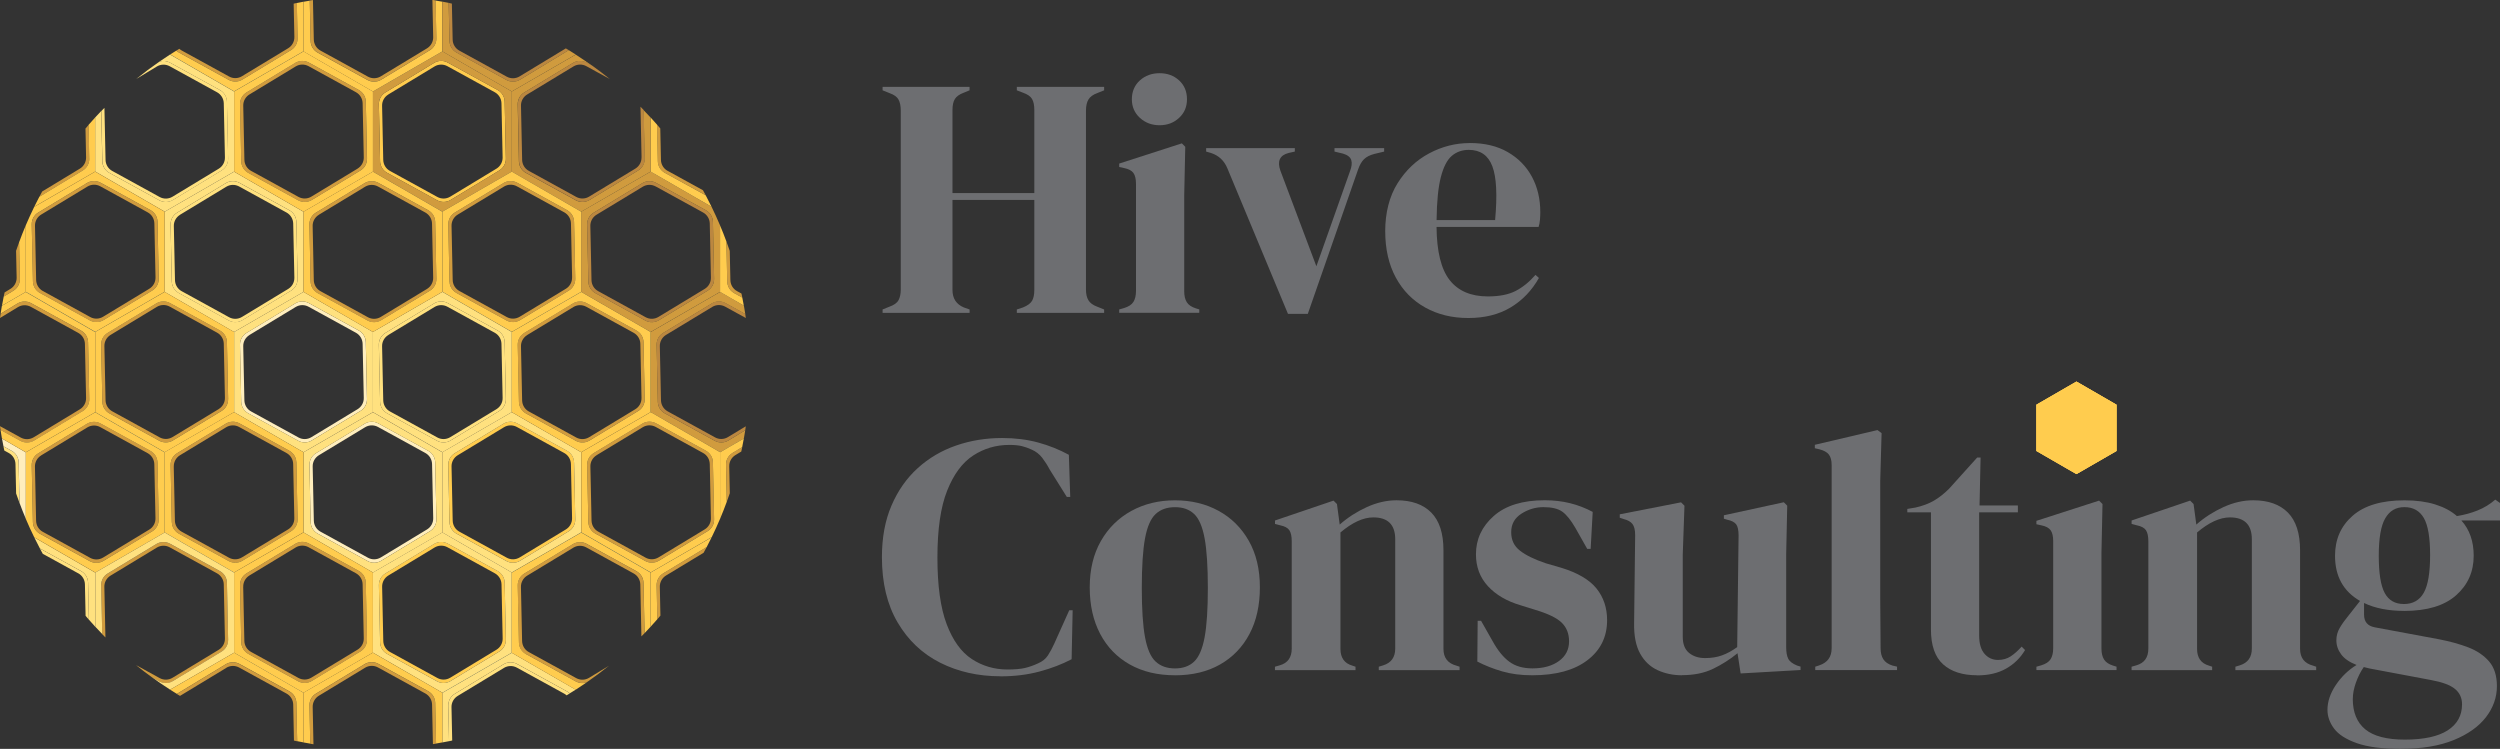 <?xml version="1.0" encoding="UTF-8"?><svg id="Layer_1" xmlns="http://www.w3.org/2000/svg" width="671.77" height="201.23" viewBox="0 0 671.77 201.23"><rect x="0" y="0" width="671.77" height="201.23" fill="#333333" stroke="none"/><defs><style>.cls-1{fill:#d09b3e;}.cls-1,.cls-2,.cls-3,.cls-4,.cls-5,.cls-6,.cls-7{stroke-width:0px;}.cls-2{fill:#6d6e71;}.cls-3{fill:#00aeef;}.cls-4{fill:#ffeebd;}.cls-5{fill:#bb8740;}.cls-6{fill:#ffcc4e;}.cls-7{fill:#ffe17f;}</style></defs><polygon class="cls-3" points="100.21 24.58 100.21 24.58 118.87 13.81 118.87 13.81 118.87 .46 118.86 .46 118.86 13.81 100.21 24.58"/><polygon class="cls-3" points="174.84 89.21 156.18 78.44 156.18 78.4 137.53 89.18 118.87 78.4 118.87 56.89 100.21 46.12 100.21 46.12 100.2 46.12 118.86 56.9 118.86 78.44 100.21 89.21 100.21 89.21 118.87 78.44 137.52 89.21 137.52 89.21 156.18 78.44 174.83 89.21 174.83 110.73 174.83 110.73 174.83 89.21 174.84 89.21"/><polygon class="cls-3" points="117.26 10.3 117.26 10.3 117.05 .14 117.26 10.3"/><path class="cls-3" d="M135.31,49.17l-13.1,7.94c-1.11.67-1.78,1.89-1.75,3.19l.32,15.31c0,.49.12.96.31,1.39-.19-.43-.3-.9-.31-1.39l-.32-15.31c-.03-1.3.64-2.52,1.75-3.19l13.1-7.94c1.11-.67,2.5-.7,3.64-.08l13.42,7.37c.71.39,1.26,1,1.58,1.72-.32-.72-.87-1.33-1.58-1.72l-13.42-7.37c-1.14-.63-2.53-.6-3.64.08"/><polygon class="cls-3" points="118.87 186.15 118.87 186.18 137.52 175.41 137.52 175.38 118.87 186.15 118.87 186.15"/><path class="cls-3" d="M140.87,89.46l13.1-7.94c1.11-.67,2.5-.7,3.64-.08l13.42,7.37c1.14.63,1.86,1.81,1.89,3.11l.33,15.31-.33-15.31c-.03-1.3-.75-2.49-1.89-3.11l-13.42-7.37c-1.14-.63-2.53-.6-3.64.08l-13.1,7.94c-1.11.67-1.78,1.89-1.75,3.19-.03-1.3.64-2.52,1.75-3.19"/><polygon class="cls-3" points="100.21 110.75 81.56 121.52 81.56 121.52 81.56 121.53 100.21 110.75 118.87 121.53 137.52 110.75 137.52 110.75 137.52 110.75 118.87 121.52 100.21 110.75"/><path class="cls-3" d="M62.9,46.12l-18.65,10.77h0s0,0,0,0l18.66-10.77,18.65,10.77h0s-18.65-10.77-18.65-10.77v-21.54l18.65-10.77h0v-.03l-18.65,10.77-17.17-9.92s-.02.01-.03.02l17.2,9.93v21.54Z"/><polygon class="cls-3" points="25.59 46.09 25.59 31.56 25.59 31.56 25.59 46.09 25.59 46.09"/><polygon class="cls-3" points="156.18 121.53 156.18 121.53 151.67 118.92 156.18 121.53"/><path class="cls-3" d="M115.06,185.74l-13.42-7.37c-1.14-.63-2.53-.6-3.64.08l-13.1,7.94c-1.11.67-1.78,1.89-1.75,3.19-.03-1.3.64-2.52,1.75-3.19l13.1-7.94c1.11-.67,2.5-.7,3.64-.08l13.42,7.37c1.14.63,1.86,1.81,1.89,3.12l.23,10.95-.23-10.95c-.03-1.3-.75-2.49-1.89-3.11"/><path class="cls-3" d="M25.59,89.23v21.54l-18.65,10.77h0s0,.01,0,.01l18.66-10.77,18.65,10.77v21.53h0s18.65,10.77,18.65,10.77v21.53l18.65,10.77v13.34h0v-13.37l-18.65-10.77v-21.53l-18.66-10.77v-21.54l18.66-10.77h0s-18.65,10.76-18.65,10.76l-18.66-10.77v-21.54l18.65-10.77v-.02l-18.65,10.77-18.66-10.77v-17.86s0,0,0,0v17.89l-6.4,3.7s0,.02,0,.02l6.41-3.7,18.65,10.77Z"/><polygon class="cls-3" points="68.56 85.94 62.9 89.21 68.56 85.94 81.55 78.44 81.55 78.44 68.56 85.94"/><path class="cls-3" d="M45.84,124.96c-.03-1.3.64-2.52,1.75-3.19l13.1-7.94c1.11-.67,2.5-.7,3.64-.08l13.42,7.37c.71.39,1.26,1,1.58,1.72-.32-.72-.87-1.33-1.58-1.72l-13.42-7.37c-1.14-.63-2.53-.6-3.64.08l-13.1,7.94c-1.11.67-1.78,1.89-1.75,3.19l.32,15.31c.01.49.12.96.31,1.39-.19-.43-.3-.9-.31-1.39l-.32-15.31Z"/><path class="cls-3" d="M64.49,157.26c-.03-1.3.64-2.52,1.75-3.19l13.1-7.94c1.11-.67,2.5-.7,3.64-.08l13.42,7.37c.29.16.54.35.77.57-.23-.22-.49-.41-.77-.57l-13.42-7.37c-1.14-.63-2.53-.6-3.64.08l-13.1,7.94c-1.11.67-1.78,1.89-1.75,3.19l.32,15.31c.02.97.43,1.89,1.12,2.55-.68-.66-1.1-1.57-1.12-2.55l-.32-15.31Z"/><path class="cls-3" d="M159.53,121.75l13.1-7.94c1.11-.67,2.5-.7,3.64-.08l13.42,7.37c1.14.63,1.86,1.81,1.89,3.11l.33,15.31-.33-15.31c-.03-1.3-.75-2.49-1.89-3.11l-13.42-7.37c-1.14-.63-2.53-.6-3.64.08l-13.1,7.94c-1.11.67-1.78,1.89-1.75,3.19-.03-1.3.64-2.52,1.75-3.19"/><path class="cls-3" d="M156.18,143.05v.02l-18.65,10.77-5.66-3.27,5.66,3.27v.03l18.66-10.77,18.65,10.77v14.52h0v-14.55l16.37-9.45s.01-.02.02-.03l-16.39,9.46-18.66-10.77Z"/><path class="cls-3" d="M4.72,81.54c1.11-.67,2.5-.7,3.64-.08l13.42,7.37c.71.39,1.26,1,1.58,1.72-.32-.72-.87-1.33-1.58-1.72l-13.42-7.37c-1.14-.63-2.53-.6-3.64.08l-4.55,2.76,4.55-2.76Z"/><path class="cls-3" d="M178.18,154.09l11.7-7.09-11.7,7.09c-1.11.67-1.78,1.89-1.75,3.19-.03-1.3.64-2.52,1.75-3.19"/><polygon class="cls-3" points="180.5 85.94 193.49 78.44 193.49 60.58 193.49 60.58 193.49 78.43 180.5 85.94"/><path class="cls-3" d="M60.98,91.92c-.03-1.3-.75-2.49-1.89-3.11l-13.42-7.37c-1.14-.63-2.53-.6-3.64.08l-13.1,7.94c-1.11.67-1.78,1.89-1.75,3.19-.03-1.3.64-2.52,1.75-3.19l13.1-7.94c1.11-.67,2.5-.7,3.64-.08l13.42,7.37c1.14.63,1.86,1.81,1.89,3.11l.32,15.31-.32-15.31Z"/><path class="cls-3" d="M195.08,124.91h0c-.03-1.3.64-2.52,1.75-3.19l2.6-1.57-2.6,1.57c-1.11.67-1.78,1.89-1.75,3.19"/><polygon class="cls-3" points="193.49 121.52 193.49 139.39 193.49 139.39 193.49 121.52 193.49 121.52"/><path class="cls-3" d="M28.93,154.11l13.1-7.94c1.11-.67,2.5-.7,3.64-.08l13.42,7.37c1.14.63,1.86,1.81,1.89,3.11l.32,15.31-.32-15.31c-.03-1.3-.75-2.49-1.89-3.11l-13.42-7.37c-1.14-.63-2.53-.6-3.64.08l-13.1,7.94c-1.11.67-1.78,1.89-1.75,3.19-.03-1.3.64-2.52,1.75-3.19"/><path class="cls-3" d="M140.87,154.12l13.1-7.94c1.11-.67,2.5-.7,3.64-.08l13.42,7.37c1.14.63,1.86,1.81,1.89,3.11l.29,13.53-.29-13.53c-.03-1.3-.75-2.49-1.89-3.11l-13.42-7.37c-1.14-.63-2.53-.6-3.64.08l-13.1,7.94c-1.11.67-1.78,1.89-1.75,3.19-.03-1.3.64-2.52,1.75-3.19"/><path class="cls-3" d="M77.75,185.77l-13.42-7.37c-1.14-.63-2.53-.6-3.64.08l-13.1,7.94s-.04.03-.06.04c.02-.01.04-.03.06-.04l13.1-7.94c1.11-.67,2.5-.7,3.64-.08l13.42,7.37c1.14.63,1.86,1.81,1.89,3.12l.22,10.29-.22-10.29c-.03-1.3-.75-2.49-1.89-3.11"/><polygon class="cls-3" points="79.96 10.27 79.96 10.27 79.76 .81 79.96 10.27"/><path class="cls-3" d="M10.28,121.8l13.1-7.94c1.11-.67,2.5-.7,3.64-.08l13.42,7.37c1.14.63,1.86,1.81,1.89,3.11l.32,15.31-.32-15.31c-.03-1.3-.75-2.49-1.89-3.11l-13.42-7.37c-1.14-.63-2.53-.6-3.64.08l-13.1,7.94c-1.11.67-1.78,1.89-1.75,3.19-.03-1.3.64-2.52,1.75-3.19"/><path class="cls-3" d="M98.29,27.3c-.03-1.3-.75-2.49-1.89-3.11l-13.42-7.37c-1.14-.63-2.53-.6-3.64.08l-13.1,7.94c-1.11.67-1.78,1.89-1.75,3.19-.03-1.3.64-2.52,1.75-3.19l13.1-7.94c1.11-.67,2.5-.7,3.64-.08l13.42,7.37c1.14.63,1.86,1.81,1.89,3.11l.32,15.31-.32-15.31Z"/><polygon class="cls-3" points="154.71 14.65 154.71 14.65 143.19 21.31 154.71 14.65"/><path class="cls-3" d="M45.67,16.81l13.42,7.37c1.14.63,1.86,1.81,1.89,3.11l.32,15.31-.32-15.31c-.03-1.3-.75-2.49-1.89-3.11l-13.42-7.37c-.86-.47-1.85-.57-2.76-.31.91-.26,1.91-.16,2.76.31"/><polygon class="cls-3" points="156.18 56.89 156.18 56.89 156.18 56.89 174.84 46.12 191.21 55.58 191.2 55.57 174.83 46.12 174.83 31.58 174.83 46.12 156.18 56.89"/><path class="cls-3" d="M47.59,57.14l13.1-7.94c1.11-.67,2.5-.7,3.64-.08l13.42,7.37c1.14.63,1.86,1.81,1.89,3.11l.32,15.31-.32-15.31c-.03-1.3-.75-2.49-1.89-3.11l-13.42-7.37c-1.14-.63-2.53-.6-3.64.08l-13.1,7.94c-1.11.67-1.78,1.89-1.75,3.19-.03-1.3.64-2.52,1.75-3.19"/><path class="cls-3" d="M195.18,64.85h0l.23,10.8c.01.49.12.96.31,1.39-.19-.43-.3-.9-.31-1.39l-.23-10.8Z"/><path class="cls-3" d="M10.28,57.11l13.1-7.94c1.11-.67,2.5-.7,3.64-.08l13.42,7.37c1.14.63,1.86,1.81,1.89,3.11l.32,15.31-.32-15.31c-.03-1.3-.75-2.49-1.89-3.11l-13.42-7.37c-1.14-.63-2.53-.6-3.64.08l-13.1,7.94c-1.11.67-1.78,1.89-1.75,3.19-.03-1.3.64-2.52,1.75-3.19"/><path class="cls-3" d="M84.89,57.14l13.1-7.94c1.11-.67,2.5-.7,3.64-.08l13.42,7.37c1.14.63,1.86,1.81,1.89,3.11l.32,15.31-.32-15.31c-.03-1.3-.75-2.49-1.89-3.11l-13.42-7.37c-1.14-.63-2.53-.6-3.64.08l-13.1,7.94c-1.11.67-1.78,1.89-1.75,3.19-.03-1.3.64-2.52,1.75-3.19"/><polygon class="cls-3" points="118.87 143.07 118.87 143.07 105.87 150.57 118.87 143.07"/><polygon class="cls-3" points="137.52 24.58 131.86 21.31 137.52 24.58 137.52 24.58"/><path class="cls-4" d="M66.7,111.07l13.42,7.37c1.14.63,2.53.6,3.64-.08l13.1-7.94c1.11-.67,1.78-1.89,1.75-3.19l-.32-15.31c-.03-1.3-.75-2.49-1.89-3.11l-13.42-7.37c-1.14-.63-2.53-.6-3.64.08l-13.1,7.94c-1.11.67-1.78,1.89-1.75,3.19l.32,15.31c.03,1.3.75,2.49,1.89,3.11M67.02,90.02l12.43-7.53c1.06-.64,2.37-.67,3.46-.07l12.74,7c1.08.6,1.76,1.72,1.79,2.96l.31,14.54c.03,1.24-.61,2.39-1.66,3.03l-12.43,7.53c-1.06.64-2.37.67-3.46.07l-12.74-7c-1.08-.59-1.76-1.72-1.79-2.96l-.31-14.53c-.03-1.24.61-2.39,1.67-3.03"/><path class="cls-7" d="M104.02,111.07l13.42,7.37c1.14.63,2.53.6,3.64-.08l13.1-7.94c1.11-.67,1.78-1.89,1.75-3.19l-.32-15.31c-.03-1.3-.75-2.49-1.89-3.11l-13.42-7.37c-1.14-.63-2.53-.6-3.64.08l-13.1,7.94c-1.11.67-1.78,1.89-1.75,3.19l.32,15.31c.03,1.3.75,2.49,1.89,3.11M104.33,90.02l12.43-7.53c1.06-.64,2.37-.67,3.46-.07l12.74,7c1.08.6,1.76,1.72,1.79,2.96l.31,14.54c.03,1.24-.61,2.39-1.66,3.03l-12.43,7.53c-1.06.64-2.37.67-3.46.07l-12.74-7c-1.08-.59-1.76-1.72-1.79-2.96l-.31-14.53c-.03-1.24.61-2.39,1.67-3.03"/><path class="cls-5" d="M191.28,81.52l-13.1,7.94c-1.11.67-1.78,1.89-1.75,3.19l.33,15.31c.03,1.3.75,2.49,1.89,3.11l13.42,7.37c1.14.63,2.53.6,3.64-.08l4.54-2.75c.05-.35.1-.71.15-1.06l-4.81,2.91c-1.06.64-2.37.67-3.45.07l-12.74-7c-1.08-.6-1.76-1.72-1.79-2.96l-.31-14.54c-.03-1.23.61-2.39,1.66-3.03l12.43-7.53c1.06-.64,2.37-.67,3.46-.07l5.56,3.05c-.05-.37-.1-.73-.16-1.1l-5.33-2.93c-1.14-.63-2.53-.6-3.64.08"/><path class="cls-5" d="M172.62,49.21l-13.1,7.94c-1.11.67-1.78,1.89-1.75,3.19l.32,15.31c.03,1.3.75,2.49,1.89,3.11l13.42,7.37c1.14.63,2.53.6,3.64-.08l13.1-7.94c1.11-.67,1.78-1.89,1.75-3.19l-.32-15.31c-.03-1.3-.75-2.49-1.89-3.11l-13.42-7.37c-1.14-.63-2.53-.6-3.64.08M176.19,50.1l12.74,7c1.08.6,1.76,1.72,1.79,2.96l.31,14.54c.03,1.24-.61,2.39-1.67,3.03l-12.43,7.53c-1.06.64-2.37.67-3.46.07l-12.74-7c-1.08-.59-1.77-1.72-1.79-2.96l-.31-14.54c-.03-1.23.61-2.39,1.66-3.03l12.43-7.53c1.06-.64,2.37-.67,3.46-.07"/><path class="cls-7" d="M48.05,78.76l13.42,7.37c1.14.63,2.53.6,3.64-.08l13.1-7.94c1.11-.67,1.78-1.89,1.75-3.19l-.32-15.31c-.03-1.3-.75-2.49-1.89-3.11l-13.42-7.37c-1.14-.63-2.53-.6-3.64.08l-13.1,7.94c-1.11.67-1.78,1.89-1.75,3.19l.32,15.31c.03,1.3.75,2.49,1.89,3.11M48.37,57.71l12.43-7.53c1.06-.64,2.37-.67,3.46-.07l12.74,7c1.08.6,1.76,1.72,1.79,2.96l.31,14.54c.03,1.24-.61,2.39-1.66,3.03l-12.43,7.53c-1.06.64-2.37.67-3.46.07l-12.74-7c-1.08-.59-1.76-1.72-1.79-2.96l-.31-14.53c-.03-1.24.61-2.39,1.67-3.03"/><path class="cls-6" d="M116.66,146.15l-13.1,7.94c-1.11.67-1.78,1.89-1.75,3.19l.32,15.31c.03,1.3.75,2.49,1.89,3.11l13.42,7.37c1.14.63,2.53.6,3.64-.08l13.1-7.94c1.11-.67,1.78-1.89,1.75-3.19l-.32-15.31c-.03-1.3-.75-2.49-1.89-3.11l-13.42-7.37c-1.14-.63-2.53-.6-3.64.08M120.23,147.05l12.74,7c1.08.6,1.76,1.72,1.79,2.96l.31,14.54c.03,1.24-.61,2.39-1.66,3.03l-12.43,7.53c-1.06.64-2.37.67-3.46.07l-12.74-7c-1.08-.59-1.77-1.72-1.79-2.96l-.31-14.54c-.03-1.23.61-2.39,1.66-3.03l12.43-7.53c1.06-.64,2.37-.67,3.46-.07"/><path class="cls-7" d="M21.03,154.05c1.08.6,1.76,1.72,1.79,2.96l.18,8.47c.29.34.58.69.88,1.03l-.21-9.94c-.03-1.3-.75-2.49-1.89-3.11l-11.06-6.08c.26.48.51.96.78,1.44l9.53,5.24Z"/><path class="cls-4" d="M98,113.84l-13.1,7.94c-1.11.67-1.78,1.89-1.75,3.19l.32,15.31c.03,1.3.75,2.49,1.89,3.11l13.42,7.37c1.14.63,2.53.6,3.64-.08l13.1-7.94c1.11-.67,1.78-1.89,1.75-3.19l-.32-15.31c-.03-1.3-.75-2.49-1.89-3.11l-13.42-7.37c-1.14-.63-2.53-.6-3.64.08M101.57,114.73l12.74,7c1.08.6,1.76,1.72,1.79,2.96l.31,14.54c.03,1.24-.61,2.39-1.66,3.03l-12.43,7.53c-1.06.64-2.37.67-3.46.07l-12.74-7c-1.08-.59-1.77-1.72-1.79-2.96l-.31-14.54c-.03-1.24.61-2.39,1.66-3.03l12.43-7.53c1.06-.64,2.37-.67,3.46-.07"/><path class="cls-6" d="M138.95,113.76c-1.14-.63-2.53-.6-3.64.08l-13.1,7.94c-1.11.67-1.78,1.89-1.75,3.19l.32,15.31c.03,1.3.75,2.49,1.89,3.11l13.42,7.37c1.14.63,2.53.6,3.64-.08l13.1-7.94c1.11-.67,1.78-1.89,1.75-3.19l-.32-15.31c-.03-1.3-.75-2.49-1.89-3.11l-13.42-7.37ZM153.41,124.69l.31,14.54c.03,1.24-.61,2.39-1.66,3.03l-12.43,7.53c-1.06.64-2.37.67-3.46.07l-12.74-7c-1.08-.6-1.76-1.72-1.79-2.96l-.31-14.54c-.03-1.24.61-2.39,1.66-3.03l12.43-7.53c1.06-.64,2.37-.67,3.46-.07l12.74,7c1.08.59,1.76,1.72,1.79,2.96"/><path class="cls-7" d="M3.12,121.14l-2.2-1.21c.08.38.16.76.24,1.14l1.21.66c1.08.6,1.76,1.72,1.79,2.96l.17,7.91c.29.86.6,1.71.91,2.56l-.23-10.91c-.03-1.3-.75-2.49-1.89-3.11"/><path class="cls-7" d="M138.95,178.42c-1.14-.63-2.53-.6-3.64.08l-13.1,7.94c-1.11.67-1.78,1.89-1.75,3.19l.2,9.54c.29-.06.57-.12.85-.19l-.19-8.95c-.03-1.24.61-2.39,1.67-3.03l12.43-7.53c1.06-.64,2.37-.67,3.46-.07l12.74,7c.23.13.44.28.63.45.28-.17.57-.34.85-.52-.22-.2-.46-.38-.73-.53l-13.42-7.37Z"/><path class="cls-6" d="M104.02,46.44l13.42,7.37c1.14.63,2.53.6,3.64-.08l13.1-7.94c1.11-.67,1.78-1.89,1.75-3.19l-.32-15.31c-.03-1.3-.75-2.49-1.89-3.11l-13.42-7.37c-1.14-.63-2.53-.6-3.64.08l-13.1,7.94c-1.11.67-1.78,1.89-1.75,3.19l.32,15.31c.03,1.3.75,2.49,1.89,3.11M104.33,25.39l12.43-7.53c1.06-.64,2.37-.67,3.46-.07l12.74,7c1.08.6,1.76,1.72,1.79,2.96l.31,14.54c.03,1.24-.61,2.39-1.66,3.03l-12.43,7.53c-1.06.64-2.37.67-3.46.07l-12.74-7c-1.08-.59-1.76-1.72-1.79-2.96l-.31-14.53c-.03-1.24.61-2.39,1.67-3.03"/><path class="cls-5" d="M172.38,42.28c.03,1.24-.61,2.39-1.66,3.03l-12.43,7.53c-1.06.64-2.37.67-3.46.07l-12.74-7c-1.08-.59-1.77-1.72-1.79-2.96l-.31-14.54c-.03-1.24.61-2.39,1.67-3.03l12.43-7.53c1.06-.64,2.37-.67,3.46-.07l6.32,3.47c-1.54-1.25-3.12-2.45-4.73-3.61l-1.51-.83c-1.14-.63-2.53-.6-3.64.08l-13.1,7.94c-1.11.67-1.78,1.89-1.75,3.19l.32,15.31c.03,1.3.75,2.49,1.89,3.11l13.42,7.37c1.14.63,2.53.6,3.64-.08l13.1-7.94c1.11-.67,1.78-1.89,1.75-3.19l-.28-13.02c-.29-.3-.58-.6-.88-.9l.29,13.58Z"/><path class="cls-7" d="M59.09,24.19l-13.42-7.37c-.85-.47-1.85-.57-2.76-.31-2.17,1.49-4.27,3.06-6.32,4.72l5.55-3.36c1.06-.64,2.37-.67,3.46-.07l12.74,7c1.08.6,1.76,1.72,1.79,2.96l.31,14.54c.03,1.23-.61,2.39-1.66,3.03l-12.43,7.53c-1.06.64-2.37.67-3.46.07l-12.74-7c-1.08-.6-1.76-1.72-1.79-2.96l-.3-13.99c-.28.29-.56.57-.84.86l.29,13.51c.03,1.3.75,2.49,1.89,3.11l13.42,7.37c1.14.63,2.53.6,3.64-.08l13.1-7.94c1.11-.67,1.78-1.89,1.75-3.19l-.32-15.31c-.03-1.3-.75-2.49-1.89-3.11"/><path class="cls-5" d="M139.62,20.53c-1.06.64-2.37.67-3.46.07l-12.74-7c-1.08-.6-1.77-1.72-1.79-2.96l-.21-9.67c-.29-.06-.57-.13-.86-.19l.22,10.23c.03,1.3.75,2.49,1.89,3.11l13.42,7.37c1.14.63,2.53.6,3.64-.08l13.1-7.93s0,0,.01,0c-.27-.16-.54-.32-.8-.48l-12.41,7.52Z"/><path class="cls-7" d="M81.56,121.52h0s0,0,0,0l18.65-10.77v-21.54h0s0,0,0,0l-18.65-10.77-12.99,7.5-5.66,3.27h0s0,21.53,0,21.53h0s0,.01,0,.01l18.65,10.77ZM66.25,89.46l13.1-7.94c1.11-.67,2.5-.7,3.64-.08l13.42,7.37c1.14.63,1.86,1.81,1.89,3.11l.32,15.31c.03,1.3-.64,2.52-1.75,3.19l-13.1,7.94c-1.11.67-2.5.7-3.64.08l-13.42-7.37c-1.14-.63-1.86-1.81-1.89-3.11l-.33-15.31c-.03-1.3.64-2.52,1.75-3.19"/><path class="cls-7" d="M118.87,121.52l18.65-10.77v-21.54h0s-18.65-10.78-18.65-10.78l-18.66,10.77v21.54l18.66,10.77ZM103.56,89.46l13.1-7.94c1.11-.67,2.5-.7,3.64-.08l13.42,7.37c1.14.63,1.86,1.81,1.89,3.11l.32,15.31c.03,1.3-.64,2.52-1.75,3.19l-13.1,7.94c-1.11.67-2.5.7-3.64.08l-13.42-7.37c-1.14-.63-1.86-1.81-1.89-3.11l-.33-15.31c-.03-1.3.64-2.52,1.75-3.19"/><path class="cls-1" d="M199.89,117.78c.13-.72.25-1.44.36-2.16l-4.54,2.75c-1.11.67-2.5.7-3.64.08l-13.42-7.37c-1.14-.63-1.86-1.81-1.89-3.11l-.32-15.31c-.03-1.3.64-2.52,1.75-3.19l13.1-7.94c1.11-.67,2.5-.7,3.64-.08l5.33,2.93c-.12-.75-.24-1.5-.37-2.25l-6.38-3.69-12.99,7.5-5.66,3.27h0v21.52l18.65,10.77h0s0,.02,0,.02v-.05l6.4-3.69Z"/><path class="cls-1" d="M156.18,56.89v21.51h0v.03l18.66,10.77,5.66-3.27,12.99-7.5v-17.86c-.72-1.69-1.48-3.36-2.28-5l-16.37-9.46-18.66,10.77ZM189.68,56.5c1.14.63,1.86,1.81,1.89,3.11l.32,15.31c.03,1.3-.64,2.52-1.75,3.19l-13.1,7.94c-1.11.67-2.5.7-3.64.08l-13.42-7.37c-1.14-.63-1.86-1.81-1.89-3.11l-.32-15.31c-.03-1.3.64-2.52,1.75-3.19l13.1-7.94c1.11-.67,2.5-.7,3.64-.08l13.42,7.37Z"/><path class="cls-1" d="M180.5,85.94l-5.66,3.27,5.66-3.27Z"/><polygon class="cls-7" points="62.9 89.21 62.9 89.21 68.56 85.94 62.9 89.21"/><path class="cls-7" d="M105.87,150.57l-5.66,3.27v21.52l18.65,10.77v.02h0s18.65-10.77,18.65-10.77v-21.51h0v-.04l-5.66-3.27-12.99-7.5-12.99,7.5ZM133.72,153.45c1.14.63,1.86,1.81,1.89,3.11l.32,15.31c.03,1.3-.64,2.52-1.75,3.19l-13.1,7.94c-1.11.67-2.5.7-3.64.08l-13.42-7.37c-1.14-.63-1.86-1.81-1.89-3.11l-.32-15.31c-.03-1.3.64-2.52,1.75-3.19l13.1-7.94c1.11-.67,2.5-.7,3.64-.08l13.42,7.37Z"/><path class="cls-7" d="M9.21,144.41c.49,1,.99,1.98,1.51,2.96l11.06,6.08c1.14.63,1.86,1.81,1.89,3.11l.21,9.94c.56.64,1.13,1.28,1.71,1.91v-14.54l-16.38-9.46Z"/><path class="cls-7" d="M81.56,121.53v21.53h0s18.65,10.77,18.65,10.77v.02l5.66-3.27,12.99-7.5v-21.54l-18.65-10.77-18.66,10.77ZM115.06,121.14c1.14.63,1.86,1.81,1.89,3.11l.32,15.31c.03,1.3-.64,2.52-1.75,3.19l-13.1,7.94c-1.11.67-2.5.7-3.64.08l-13.42-7.37c-1.14-.63-1.86-1.81-1.89-3.11l-.32-15.31c-.03-1.3.64-2.52,1.75-3.19l13.1-7.94c1.11-.67,2.5-.7,3.64-.08l13.42,7.37Z"/><polygon class="cls-7" points="100.21 153.84 105.88 150.57 100.21 153.84 100.21 153.84"/><path class="cls-7" d="M137.52,110.75l-18.66,10.77v21.54h0l12.99,7.5,5.66,3.27,18.65-10.77v-.02h0v-21.52l-4.51-2.6-14.15-8.17ZM154.26,124.25l.32,15.31c.03,1.3-.64,2.52-1.75,3.19l-13.1,7.94c-1.11.67-2.5.7-3.64.08l-13.42-7.37c-1.14-.63-1.86-1.81-1.89-3.11l-.33-15.31c-.03-1.3.64-2.52,1.75-3.19l13.1-7.94c1.11-.67,2.5-.7,3.64-.08l13.42,7.37c1.14.63,1.86,1.81,1.89,3.11"/><polygon class="cls-7" points="118.87 143.07 131.86 150.57 118.87 143.07 118.87 143.07"/><path class="cls-4" d="M6.93,121.55h0s-6.4-3.71-6.4-3.71c.12.7.26,1.39.4,2.08l2.2,1.21c1.14.63,1.86,1.81,1.89,3.11l.23,10.91c.53,1.44,1.09,2.86,1.69,4.26v-17.87h0Z"/><path class="cls-7" d="M118.87,199.5c.6-.11,1.2-.22,1.79-.34l-.2-9.54c-.03-1.3.64-2.52,1.75-3.19l13.1-7.94c1.11-.67,2.5-.7,3.64-.08l13.42,7.37c.27.15.51.33.73.53.53-.33,1.07-.66,1.59-.99l-17.17-9.91h0s-18.65,10.77-18.65,10.77v13.32Z"/><path class="cls-1" d="M100.21,46.12l18.66,10.77v-.03l18.66-10.77v-21.51l-5.66-3.27-12.99-7.5-18.66,10.77v21.54ZM103.56,24.83l13.1-7.94c1.11-.67,2.5-.7,3.64-.08l13.42,7.37c1.14.63,1.86,1.81,1.89,3.11l.32,15.31c.03,1.3-.64,2.52-1.75,3.19l-13.1,7.94c-1.11.67-2.5.7-3.64.08l-13.42-7.37c-1.14-.63-1.86-1.81-1.89-3.11l-.33-15.31c-.03-1.3.64-2.52,1.75-3.19"/><path class="cls-1" d="M137.52,24.58h0v21.51h0s18.65,10.77,18.65,10.77v.03h0s18.65-10.77,18.65-10.77v-14.54c-.61-.67-1.24-1.33-1.87-1.98l.28,13.02c.03,1.3-.64,2.52-1.75,3.19l-13.1,7.94c-1.11.67-2.5.7-3.64.08l-13.42-7.37c-1.14-.63-1.86-1.81-1.89-3.11l-.32-15.31c-.03-1.3.64-2.52,1.75-3.19l13.1-7.94c1.11-.67,2.5-.7,3.64-.08l1.51.83c-1.44-1.03-2.91-2.03-4.41-2.99l-11.53,6.65-5.66,3.27Z"/><path class="cls-7" d="M62.9,89.2h0s5.66-3.26,5.66-3.26l12.99-7.5h0v-21.54h0s-18.65-10.77-18.65-10.77l-18.66,10.77v21.51h0v.02h0s18.65,10.77,18.65,10.77ZM45.84,60.33c-.03-1.3.64-2.52,1.75-3.19l13.1-7.94c1.11-.67,2.5-.7,3.64-.08l13.42,7.37c1.14.63,1.86,1.81,1.89,3.11l.32,15.31c.03,1.3-.64,2.52-1.75,3.19l-13.1,7.93c-1.11.67-2.5.7-3.64.08l-13.42-7.37c-1.14-.63-1.86-1.81-1.89-3.11l-.32-15.31Z"/><path class="cls-7" d="M46.16,75.65c.03,1.3.75,2.49,1.89,3.11l13.42,7.37c1.14.63,2.53.6,3.64-.08l13.1-7.94c1.11-.67,1.78-1.89,1.75-3.19.03,1.3-.64,2.52-1.75,3.19l-13.1,7.94c-1.11.67-2.5.7-3.64.08l-13.42-7.37c-1.14-.63-1.86-1.81-1.89-3.11l-.33-15.31.33,15.31Z"/><path class="cls-7" d="M25.59,46.09l18.65,10.77v.03h0s18.65-10.77,18.65-10.77v-21.54l-17.2-9.93c-.94.6-1.87,1.23-2.79,1.86.91-.26,1.91-.16,2.76.31l13.42,7.37c1.14.63,1.86,1.81,1.89,3.11l.32,15.31c.03,1.3-.64,2.52-1.75,3.19l-13.1,7.94c-1.11.67-2.5.7-3.64.08l-13.42-7.37c-1.14-.63-1.86-1.81-1.89-3.11l-.29-13.51c-.55.57-1.09,1.15-1.63,1.74v14.53h0Z"/><path class="cls-7" d="M59.55,45.8l-13.1,7.94c-1.11.67-2.5.7-3.64.08l-13.42-7.37c-1.14-.63-1.86-1.81-1.89-3.11l-.29-13.51.29,13.51c.03,1.3.75,2.49,1.89,3.11l13.42,7.37c1.14.63,2.53.6,3.64-.08l13.1-7.94c1.11-.67,1.78-1.89,1.75-3.19.03,1.3-.64,2.52-1.75,3.19"/><path class="cls-1" d="M116.19,0l.21,9.96c.03,1.24-.61,2.39-1.66,3.03l-12.43,7.53c-1.06.64-2.37.67-3.46.07l-12.74-7c-1.08-.6-1.76-1.72-1.79-2.96l-.23-10.62c-.29.05-.57.09-.85.14l.23,10.85c.03,1.3.75,2.49,1.89,3.11l13.42,7.37c1.14.63,2.53.6,3.64-.08l13.1-7.94c1.11-.67,1.78-1.89,1.75-3.19l-.22-10.16c-.29-.05-.57-.1-.86-.14"/><path class="cls-6" d="M117.26,10.3h0c.03,1.3-.64,2.52-1.75,3.19l-13.1,7.94c-1.11.67-2.5.7-3.64.08l-13.42-7.37c-1.14-.63-1.86-1.81-1.89-3.11l-.23-10.85c-.56.1-1.12.19-1.68.3v13.31h0v.03h0s0,0,0,0l18.65,10.77,18.65-10.77V.46c-.6-.11-1.2-.22-1.81-.32l.22,10.16Z"/><path class="cls-6" d="M85.35,14.13l13.42,7.37c1.14.63,2.53.6,3.64-.08l13.1-7.94c1.11-.67,1.78-1.89,1.75-3.19.03,1.3-.64,2.52-1.75,3.19l-13.1,7.94c-1.11.67-2.5.7-3.64.08l-13.42-7.37c-1.14-.63-1.86-1.81-1.89-3.11l-.23-10.85.23,10.85c.03,1.3.75,2.49,1.89,3.11"/><path class="cls-1" d="M78.91.99l.19,8.94c.03,1.23-.61,2.39-1.66,3.03l-12.43,7.53c-1.06.64-2.37.67-3.46.07l-12.74-7c-.23-.12-.43-.28-.62-.45-.27.16-.54.33-.81.49.21.19.43.35.68.49l13.42,7.37c1.14.63,2.53.6,3.64-.08l13.1-7.94c1.11-.67,1.78-1.89,1.75-3.19l-.2-9.46c-.29.06-.57.12-.85.19"/><path class="cls-6" d="M81.55,13.78V.46c-.6.11-1.2.22-1.79.34l.2,9.46c.03,1.3-.64,2.52-1.75,3.19l-13.1,7.94c-1.11.68-2.5.7-3.64.08l-13.42-7.37c-.25-.14-.47-.3-.68-.49-.55.34-1.1.68-1.64,1.02l17.17,9.92,18.65-10.77Z"/><polygon class="cls-6" points="81.55 .46 81.55 .46 81.55 13.78 81.55 13.77 81.55 .46"/><path class="cls-6" d="M78.21,13.46l-13.1,7.94c-1.11.67-2.5.7-3.64.08l-13.42-7.37c-.25-.14-.47-.3-.68-.49.21.19.43.35.68.49l13.42,7.37c1.14.63,2.53.6,3.64-.08l13.1-7.94c1.11-.67,1.78-1.89,1.75-3.19.03,1.3-.64,2.52-1.75,3.19"/><path class="cls-1" d="M96.4,24.19l-13.42-7.37c-1.14-.63-2.53-.6-3.64.08l-13.1,7.94c-1.11.67-1.78,1.89-1.75,3.19l.32,15.31c.03,1.3.75,2.49,1.89,3.11l13.42,7.37c1.14.63,2.53.6,3.64-.08l13.1-7.94c1.11-.67,1.78-1.89,1.75-3.19l-.32-15.31c-.03-1.3-.75-2.49-1.89-3.11M96.09,45.31l-12.43,7.53c-1.06.64-2.37.67-3.46.07l-12.74-7c-1.08-.6-1.76-1.72-1.79-2.96l-.31-14.54c-.03-1.24.61-2.39,1.66-3.03l12.43-7.53c1.06-.64,2.37-.67,3.46-.07l12.74,7c1.08.59,1.76,1.72,1.79,2.96l.31,14.53c.03,1.24-.61,2.39-1.66,3.03"/><path class="cls-6" d="M100.21,46.12h0v-21.54h0s0,0,0,0l-18.65-10.77-18.65,10.77v21.54l18.65,10.77,18.65-10.77h0ZM98.62,42.61c.03,1.3-.64,2.52-1.75,3.19l-13.1,7.94c-1.11.67-2.5.7-3.64.08l-13.42-7.37c-1.14-.63-1.86-1.81-1.89-3.11l-.32-15.31c-.03-1.3.64-2.52,1.75-3.19l13.1-7.94c1.11-.67,2.5-.7,3.64-.08l13.42,7.37c1.14.63,1.86,1.81,1.89,3.11l.33,15.31Z"/><rect class="cls-6" x="90.88" y="8.42" width="0" height="21.54" transform="translate(28.81 88.29) rotate(-59.99)"/><path class="cls-6" d="M96.86,45.8l-13.1,7.94c-1.11.67-2.5.7-3.64.08l-13.42-7.37c-1.14-.63-1.86-1.81-1.89-3.11l-.32-15.31.32,15.31c.03,1.3.75,2.49,1.89,3.11l13.42,7.37c1.14.63,2.53.6,3.64-.08l13.1-7.94c1.11-.67,1.78-1.89,1.75-3.19.03,1.3-.64,2.52-1.75,3.19"/><path class="cls-1" d="M85.35,78.76l13.42,7.37c1.14.63,2.53.6,3.64-.08l13.1-7.94c1.11-.67,1.78-1.89,1.75-3.19l-.32-15.31c-.03-1.3-.75-2.49-1.89-3.11l-13.42-7.37c-1.14-.63-2.53-.6-3.64.08l-13.1,7.94c-1.11.67-1.78,1.89-1.75,3.19l.32,15.31c.03,1.3.75,2.49,1.89,3.11M85.67,57.71l12.43-7.53c1.06-.64,2.37-.67,3.46-.07l12.74,7c1.08.6,1.76,1.72,1.79,2.96l.31,14.54c.03,1.24-.61,2.39-1.66,3.03l-12.43,7.53c-1.06.64-2.37.67-3.46.07l-12.74-7c-1.08-.59-1.76-1.72-1.79-2.96l-.31-14.53c-.03-1.24.61-2.39,1.67-3.03"/><path class="cls-6" d="M81.55,78.43h0s0,0,0,0h0s18.65,10.77,18.65,10.77l18.65-10.77v-21.54l-18.65-10.77-18.65,10.77h0s0,0,0,0h0v21.54ZM83.14,60.33c-.03-1.3.64-2.52,1.75-3.19l13.1-7.94c1.11-.67,2.5-.7,3.64-.08l13.42,7.37c1.14.63,1.86,1.81,1.89,3.12l.32,15.31c.03,1.3-.64,2.52-1.75,3.19l-13.1,7.93c-1.11.67-2.5.7-3.64.08l-13.42-7.37c-1.14-.63-1.86-1.81-1.89-3.11l-.32-15.31Z"/><rect class="cls-6" x="90.88" y="73.05" width="0" height="21.54" transform="translate(-27.15 120.61) rotate(-60)"/><polygon class="cls-6" points="81.55 78.44 81.55 78.44 81.55 78.44 81.55 56.89 81.55 56.89 81.55 56.9 81.55 78.44"/><rect class="cls-6" x="90.88" y="40.74" width="0" height="21.54"/><path class="cls-6" d="M83.46,75.65c.03,1.3.75,2.49,1.89,3.11l13.42,7.37c1.14.63,2.53.6,3.64-.08l13.1-7.94c1.11-.67,1.78-1.89,1.75-3.19.03,1.3-.64,2.52-1.75,3.19l-13.1,7.94c-1.11.67-2.5.7-3.64.08l-13.42-7.37c-1.14-.63-1.86-1.81-1.89-3.11l-.32-15.31.32,15.31Z"/><path class="cls-1" d="M152.37,56.47l-13.42-7.37c-1.14-.63-2.53-.6-3.64.08l-13.1,7.94c-1.11.67-1.78,1.89-1.75,3.19l.32,15.31c.01.49.12.96.31,1.39.32.72.87,1.33,1.58,1.72l13.42,7.37c1.14.63,2.53.6,3.64-.08l13.1-7.94c1.11-.67,1.78-1.89,1.75-3.19l-.33-15.31c0-.49-.12-.96-.31-1.39-.32-.72-.87-1.33-1.58-1.72M153.72,74.56c.03,1.24-.61,2.39-1.66,3.03l-12.43,7.53c-1.06.64-2.37.67-3.46.07l-12.74-7c-1.08-.59-1.77-1.72-1.79-2.96l-.31-14.54c-.03-1.24.61-2.39,1.67-3.03l12.43-7.53c1.06-.64,2.37-.67,3.46-.07l12.74,7c1.08.6,1.76,1.72,1.79,2.96l.31,14.54Z"/><path class="cls-6" d="M118.87,56.89h0s0,21.51,0,21.51l18.66,10.77,18.65-10.77v-21.51h0s-18.66-10.78-18.66-10.78l-18.65,10.77ZM152.37,56.47c.71.39,1.26,1,1.58,1.72.19.43.3.9.31,1.39l.32,15.31c.03,1.3-.64,2.52-1.75,3.19l-13.1,7.94c-1.11.67-2.5.7-3.64.08l-13.42-7.37c-.71-.39-1.26-1-1.58-1.72-.19-.43-.3-.9-.31-1.39l-.32-15.31c-.03-1.3.64-2.52,1.75-3.19l13.1-7.94c1.11-.67,2.5-.7,3.64-.08l13.42,7.37Z"/><rect class="cls-6" x="156.18" y="56.89" width="0" height="21.51" transform="translate(-2.57 129.02) rotate(-44.56)"/><polygon class="cls-6" points="118.87 56.89 118.87 56.89 137.52 46.12 137.52 46.09 118.87 56.86 118.87 56.89"/><polygon class="cls-6" points="156.18 56.89 156.18 56.86 137.53 46.09 137.52 46.09 137.52 46.12 156.18 56.89"/><path class="cls-6" d="M154.58,74.9c.03,1.3-.64,2.52-1.75,3.19l-13.1,7.94c-1.11.67-2.5.7-3.64.08l-13.42-7.37c-.71-.39-1.26-1-1.58-1.72.32.72.87,1.33,1.58,1.72l13.42,7.37c1.14.63,2.53.6,3.64-.08l13.1-7.94c1.11-.67,1.78-1.89,1.75-3.19l-.32-15.31c-.01-.49-.12-.96-.31-1.39.19.43.3.9.31,1.39l.33,15.31Z"/><path class="cls-1" d="M40.44,56.47l-13.42-7.37c-1.14-.63-2.53-.6-3.64.08l-13.1,7.94c-1.11.67-1.78,1.89-1.75,3.19l.32,15.31c.03,1.3.75,2.49,1.89,3.11l13.42,7.37c1.14.63,2.53.6,3.64-.08l13.09-7.94c1.11-.67,1.78-1.89,1.75-3.19l-.32-15.31c-.03-1.3-.75-2.49-1.89-3.11M40.12,77.59l-12.43,7.53c-1.06.64-2.37.67-3.45.07l-12.74-7c-1.08-.6-1.76-1.72-1.79-2.96l-.31-14.54c-.03-1.24.61-2.39,1.66-3.03l12.43-7.53c1.06-.64,2.37-.67,3.46-.07l12.74,7c1.08.59,1.76,1.72,1.79,2.96l.31,14.53c.03,1.24-.61,2.39-1.66,3.03"/><path class="cls-6" d="M25.59,89.17l18.65-10.77v-21.51h0s-18.66-10.77-18.66-10.77v-.03h0v.03l-16.39,9.47c-.79,1.63-1.55,3.28-2.26,4.95v17.86l18.66,10.77ZM10.28,57.11l13.1-7.94c1.11-.67,2.5-.7,3.64-.08l13.42,7.37c1.14.63,1.86,1.81,1.89,3.11l.32,15.31c.03,1.3-.64,2.52-1.75,3.19l-13.1,7.94c-1.11.67-2.5.7-3.64.08l-13.42-7.37c-1.14-.63-1.86-1.81-1.89-3.11l-.33-15.31c-.03-1.3.64-2.52,1.75-3.19"/><rect class="cls-6" x="44.24" y="56.89" width="0" height="21.51"/><polygon class="cls-6" points="25.59 46.09 25.59 46.09 25.59 46.12 44.24 56.89 44.24 56.86 25.59 46.09"/><path class="cls-6" d="M40.89,78.09l-13.1,7.94c-1.11.67-2.5.7-3.64.08l-13.42-7.37c-1.14-.63-1.86-1.81-1.89-3.11l-.32-15.31.32,15.31c.03,1.3.75,2.49,1.89,3.11l13.42,7.37c1.14.63,2.53.6,3.64-.08l13.1-7.94c1.11-.67,1.78-1.89,1.75-3.19.03,1.3-.64,2.52-1.75,3.19"/><path class="cls-1" d="M23.13,42.28c.03,1.24-.61,2.39-1.66,3.03l-10.13,6.14c-.26.47-.51.95-.76,1.43l11.67-7.07c1.11-.67,1.78-1.89,1.75-3.19l-.19-9.06c-.28.32-.56.65-.84.98l.16,7.74Z"/><path class="cls-6" d="M23.99,42.61c.03,1.3-.64,2.52-1.75,3.19l-11.67,7.07c-.46.88-.92,1.77-1.36,2.67l16.37-9.45v-14.53c-.6.66-1.2,1.32-1.79,2l.19,9.06Z"/><path class="cls-6" d="M9.19,55.59l16.39-9.47v-.03l-16.37,9.45s-.01.03-.02.04"/><path class="cls-6" d="M23.99,42.61l-.19-9.06.19,9.06c.03,1.3-.64,2.52-1.75,3.19l-11.67,7.07,11.67-7.07c1.11-.67,1.78-1.89,1.75-3.19"/><path class="cls-1" d="M4.47,74.59c.03,1.24-.61,2.39-1.66,3.03l-1.57.95c-.08.37-.16.74-.24,1.11l2.59-1.57c1.11-.67,1.78-1.89,1.75-3.19l-.21-9.82c-.28.76-.55,1.52-.81,2.29l.15,7.19Z"/><path class="cls-6" d="M6.93,60.54c-.64,1.5-1.24,3.03-1.8,4.57l.21,9.82c.03,1.3-.64,2.52-1.75,3.19l-2.59,1.57c-.17.81-.32,1.63-.47,2.44l6.4-3.7v-17.89Z"/><path class="cls-6" d="M5.33,74.93c.03,1.3-.64,2.52-1.75,3.19l-2.59,1.57,2.59-1.57c1.11-.67,1.78-1.89,1.75-3.19l-.21-9.82.21,9.82Z"/><path class="cls-1" d="M59.09,88.8l-13.42-7.37c-1.14-.63-2.53-.6-3.64.08l-13.1,7.94c-1.11.67-1.78,1.89-1.75,3.19l.32,15.31c.03,1.3.75,2.49,1.89,3.11l13.42,7.37c1.14.63,2.53.6,3.64-.08l13.1-7.94c1.11-.67,1.78-1.89,1.75-3.19l-.32-15.31c-.03-1.3-.75-2.49-1.89-3.11M58.78,109.92l-12.43,7.53c-1.06.64-2.37.67-3.46.07l-12.74-7c-1.08-.6-1.76-1.72-1.79-2.96l-.31-14.54c-.03-1.24.61-2.39,1.66-3.03l12.43-7.53c1.06-.64,2.37-.67,3.46-.07l12.74,7c1.08.59,1.76,1.72,1.79,2.96l.31,14.53c.03,1.24-.61,2.39-1.66,3.03"/><path class="cls-6" d="M62.9,89.21h0l-18.66-10.77h0s-18.65,10.76-18.65,10.76v21.54l18.66,10.77,18.65-10.77v-21.53h0ZM61.3,107.23c.03,1.3-.64,2.52-1.75,3.19l-13.1,7.94c-1.11.67-2.5.7-3.64.08l-13.42-7.37c-1.14-.63-1.86-1.81-1.89-3.11l-.32-15.31c-.03-1.3.64-2.52,1.75-3.19l13.1-7.94c1.11-.67,2.5-.7,3.64-.08l13.42,7.37c1.14.63,1.86,1.81,1.89,3.11l.33,15.31Z"/><polygon class="cls-6" points="62.9 89.21 62.9 89.21 62.9 89.21 62.9 110.74 62.9 110.74 62.9 89.21"/><polygon class="cls-6" points="62.9 89.21 62.9 89.21 62.9 89.2 44.25 78.42 44.24 78.42 44.24 78.44 62.9 89.21"/><path class="cls-6" d="M59.55,110.42l-13.1,7.94c-1.11.67-2.5.7-3.64.08l-13.42-7.37c-1.14-.63-1.86-1.81-1.89-3.11l-.32-15.31.32,15.31c.03,1.3.75,2.49,1.89,3.11l13.42,7.37c1.14.63,2.53.6,3.64-.08l13.1-7.94c1.11-.67,1.78-1.89,1.75-3.19.03,1.3-.64,2.52-1.75,3.19"/><path class="cls-1" d="M21.78,88.84l-13.42-7.37c-1.14-.63-2.53-.6-3.64.08l-4.55,2.76c-.06.38-.11.76-.17,1.14l4.83-2.93c1.06-.64,2.37-.67,3.46-.07l12.74,7c1.08.6,1.76,1.72,1.79,2.96l.31,14.54c.03,1.23-.61,2.39-1.66,3.03l-12.43,7.53c-1.06.64-2.37.67-3.46.07l-5.58-3.06c.05.34.09.68.15,1.02l5.36,2.94c1.14.63,2.53.6,3.64-.08l13.09-7.94c1.11-.67,1.78-1.89,1.75-3.19l-.32-15.31c-.01-.49-.12-.96-.31-1.39-.32-.72-.87-1.33-1.58-1.72"/><path class="cls-6" d="M4.72,81.54c1.11-.67,2.5-.7,3.64-.08l13.42,7.37c.71.39,1.26,1,1.58,1.72.19.43.3.9.31,1.39l.32,15.31c.03,1.3-.64,2.52-1.75,3.19l-13.1,7.94c-1.11.67-2.5.7-3.64.08l-5.36-2.94c.12.77.25,1.54.38,2.3l6.4,3.7v.02h0s18.65-10.77,18.65-10.77v-21.54l-18.65-10.77-6.41,3.7c-.13.71-.24,1.42-.35,2.14l4.55-2.76Z"/><path class="cls-6" d="M6.93,121.53l-6.4-3.7s0,.01,0,.02l6.4,3.7v-.02Z"/><path class="cls-6" d="M9.14,118.39l13.09-7.94c1.11-.67,1.78-1.89,1.75-3.19l-.33-15.31c0-.49-.12-.96-.31-1.39.19.43.3.9.31,1.39l.32,15.31c.03,1.3-.64,2.52-1.75,3.19l-13.09,7.94c-1.11.67-2.5.7-3.64.08l-5.36-2.94,5.36,2.94c1.14.63,2.53.6,3.64-.08"/><path class="cls-1" d="M48.05,143.39l13.42,7.37c1.14.63,2.53.6,3.64-.08l13.1-7.94c1.11-.67,1.78-1.89,1.75-3.19l-.32-15.31c-.01-.49-.12-.96-.31-1.39-.32-.72-.87-1.33-1.58-1.72l-13.42-7.37c-1.14-.63-2.53-.6-3.64.08l-13.1,7.94c-1.11.67-1.78,1.89-1.75,3.19l.32,15.31c0,.49.12.96.31,1.39.32.72.87,1.33,1.58,1.72M46.7,125.36c-.03-1.23.61-2.39,1.66-3.03l12.43-7.53c1.06-.64,2.37-.67,3.46-.07l12.74,7c1.08.59,1.77,1.72,1.79,2.96l.31,14.54c.03,1.24-.61,2.39-1.67,3.03l-12.43,7.53c-1.06.64-2.37.67-3.46.07l-12.74-7c-1.08-.6-1.77-1.72-1.79-2.96l-.31-14.54Z"/><path class="cls-6" d="M81.55,143.05v-21.53h0s-18.66-10.78-18.66-10.78l-18.66,10.77v21.54l18.66,10.77h0s18.65-10.78,18.65-10.78ZM48.05,143.39c-.71-.39-1.26-1-1.58-1.72-.19-.43-.3-.9-.31-1.39l-.32-15.31c-.03-1.3.64-2.52,1.75-3.19l13.1-7.94c1.11-.67,2.5-.7,3.64-.08l13.42,7.37c.71.39,1.26,1,1.58,1.72.19.43.3.9.31,1.39l.32,15.31c.03,1.3-.64,2.52-1.75,3.19l-13.1,7.94c-1.11.67-2.5.7-3.64.08l-13.42-7.37Z"/><rect class="cls-6" x="72.23" y="105.36" width="0" height="21.54"/><rect class="cls-6" x="81.55" y="121.53" width="0" height="21.53"/><path class="cls-6" d="M65.11,150.68l13.09-7.94c1.11-.67,1.78-1.89,1.75-3.19l-.33-15.31c0-.49-.12-.96-.31-1.39.19.43.3.9.31,1.39l.32,15.31c.03,1.3-.64,2.52-1.75,3.19l-13.09,7.94c-1.11.67-2.5.7-3.64.08l-13.42-7.37c-.71-.39-1.26-1-1.58-1.72.32.72.87,1.33,1.58,1.72l13.42,7.37c1.14.63,2.53.6,3.64-.08"/><path class="cls-1" d="M10.74,143.42l13.42,7.37c1.14.63,2.53.6,3.64-.08l13.1-7.94c1.11-.67,1.78-1.89,1.75-3.19l-.32-15.31c-.03-1.3-.75-2.49-1.89-3.11l-13.42-7.37c-1.14-.63-2.53-.6-3.64.08l-13.1,7.94c-1.11.67-1.78,1.89-1.75,3.19l.32,15.31c.03,1.3.75,2.49,1.89,3.11M11.05,122.37l12.43-7.53c1.06-.64,2.37-.67,3.46-.07l12.74,7c1.08.6,1.76,1.72,1.79,2.96l.31,14.54c.03,1.24-.61,2.39-1.66,3.03l-12.43,7.53c-1.06.64-2.37.67-3.46.07l-12.74-7c-1.08-.59-1.76-1.72-1.79-2.96l-.31-14.53c-.03-1.24.61-2.39,1.67-3.03"/><path class="cls-6" d="M25.59,110.78l-18.66,10.77v17.87c.71,1.67,1.46,3.32,2.26,4.94l16.4,9.47v.03h0s18.65-10.78,18.65-10.78v-21.53l-18.65-10.77ZM40.89,142.78l-13.1,7.94c-1.11.67-2.5.7-3.64.08l-13.42-7.37c-1.14-.63-1.86-1.81-1.89-3.11l-.32-15.31c-.03-1.3.64-2.52,1.75-3.19l13.1-7.94c1.11-.67,2.5-.7,3.64-.08l13.42,7.37c1.14.63,1.86,1.81,1.89,3.11l.32,15.31c.03,1.3-.64,2.52-1.75,3.19"/><path class="cls-6" d="M9.19,144.37s.01.03.02.04l16.38,9.46v-.03l-16.4-9.47Z"/><polygon class="cls-6" points="6.93 121.55 6.93 121.55 6.93 139.42 6.93 139.43 6.93 121.55"/><path class="cls-6" d="M40.89,142.78l-13.1,7.94c-1.11.67-2.5.7-3.64.08l-13.42-7.37c-1.14-.63-1.86-1.81-1.89-3.11l-.32-15.31.32,15.31c.03,1.3.75,2.49,1.89,3.11l13.42,7.37c1.14.63,2.53.6,3.64-.08l13.1-7.94c1.11-.67,1.78-1.89,1.75-3.19.03,1.3-.64,2.52-1.75,3.19"/><path class="cls-1" d="M80.13,183.06c1.14.63,2.53.6,3.64-.08l13.1-7.94c1.11-.67,1.78-1.89,1.75-3.19l-.32-15.31c-.02-.97-.43-1.89-1.12-2.55-.23-.22-.49-.41-.77-.57l-13.42-7.37c-1.14-.63-2.53-.6-3.64.08l-13.1,7.94c-1.11.67-1.78,1.89-1.75,3.19l.32,15.31c.02.98.43,1.89,1.11,2.55.23.22.49.41.77.57l13.42,7.37ZM65.36,157.67c-.03-1.23.61-2.39,1.66-3.03l12.43-7.53c1.06-.64,2.37-.67,3.46-.07l12.74,7c1.08.59,1.77,1.72,1.79,2.96l.31,14.54c.03,1.24-.61,2.39-1.67,3.03l-12.43,7.53c-1.06.64-2.37.67-3.46.07l-12.74-7c-1.08-.6-1.77-1.72-1.79-2.96l-.31-14.54Z"/><path class="cls-6" d="M100.21,175.36v-21.52h0l-18.66-10.77h0s-18.65,10.77-18.65,10.77v21.53l18.65,10.77h0s18.66-10.78,18.66-10.78ZM66.71,175.69c-.29-.16-.54-.35-.77-.57-.68-.66-1.1-1.57-1.12-2.55l-.32-15.31c-.03-1.3.64-2.52,1.75-3.19l13.1-7.94c1.11-.67,2.5-.7,3.64-.08l13.42,7.37c.29.16.54.35.77.57.68.66,1.09,1.57,1.11,2.55l.32,15.31c.03,1.3-.64,2.52-1.75,3.19l-13.1,7.94c-1.11.67-2.5.7-3.64.08l-13.42-7.37Z"/><polygon class="cls-6" points="100.21 153.84 100.21 153.84 100.21 175.36 100.21 175.36 100.21 153.84 100.21 153.84"/><polygon class="cls-6" points="100.21 153.82 81.56 143.05 81.56 143.05 81.56 143.06 81.55 143.06 81.55 143.07 100.21 153.84 100.21 153.84 100.21 153.82"/><polygon class="cls-6" points="81.55 143.06 81.55 143.05 62.9 153.82 62.9 153.83 62.9 153.84 81.55 143.06"/><rect class="cls-6" x="81.55" y="143.05" width="0" height=".01"/><path class="cls-6" d="M83.77,182.99l13.09-7.94c1.11-.67,1.78-1.89,1.75-3.19l-.33-15.31c-.02-.97-.43-1.89-1.11-2.55.68.66,1.09,1.57,1.11,2.55l.32,15.31c.03,1.3-.64,2.52-1.75,3.19l-13.09,7.94c-1.11.67-2.5.7-3.64.08l-13.42-7.37c-.29-.16-.54-.35-.77-.57.23.22.49.41.77.57l13.42,7.37c1.14.63,2.53.6,3.64-.08"/><path class="cls-1" d="M28.33,171.29l-.29-13.59c-.03-1.24.61-2.39,1.67-3.03l12.43-7.53c1.06-.64,2.37-.67,3.46-.07l12.74,7c1.08.6,1.77,1.72,1.79,2.96l.31,14.54c.03,1.24-.61,2.39-1.66,3.03l-12.43,7.53c-1.06.64-2.37.67-3.46.07l-6.34-3.48c1.42,1.15,2.88,2.27,4.37,3.34l1.9,1.04c1.14.63,2.53.6,3.64-.08l13.1-7.94c1.11-.67,1.78-1.89,1.75-3.19l-.33-15.31c-.03-1.3-.75-2.49-1.89-3.11l-13.42-7.37c-1.14-.63-2.53-.6-3.64.08l-13.1,7.94c-1.11.67-1.78,1.89-1.75,3.19l.28,13.09c.29.3.58.6.88.9"/><path class="cls-7" d="M27.18,157.3h0c-.03-1.3.64-2.52,1.75-3.19l13.1-7.94c1.11-.67,2.5-.7,3.64-.08l13.42,7.37c1.14.63,1.86,1.81,1.89,3.11l.32,15.31c.03,1.3-.64,2.52-1.75,3.19l-13.1,7.93c-1.11.68-2.5.7-3.64.08l-1.9-1.04c1.56,1.13,3.16,2.22,4.79,3.27l17.2-9.93v-21.53l-18.65-10.77h0s-18.65,10.78-18.65,10.78h0v14.54c.61.67,1.24,1.33,1.87,1.98l-.28-13.09Z"/><polygon class="cls-6" points="25.59 153.87 25.59 153.87 44.24 143.1 44.24 143.09 25.59 153.86 25.59 153.87"/><polygon class="cls-6" points="27.18 157.3 27.18 157.3 27.46 170.39 27.18 157.3"/><path class="cls-6" d="M46.46,183.02l13.09-7.94c1.11-.67,1.78-1.89,1.75-3.19.03,1.3-.64,2.52-1.75,3.19l-13.09,7.94c-1.11.67-2.5.7-3.64.08l-1.9-1.04h0s1.9,1.04,1.9,1.04c1.14.63,2.53.6,3.64-.08"/><path class="cls-1" d="M84.23,199.97l-.21-9.99c-.03-1.24.61-2.39,1.66-3.03l12.43-7.53c1.06-.64,2.37-.67,3.46-.07l12.74,7c1.08.6,1.76,1.72,1.79,2.96l.23,10.65c.29-.05.57-.09.85-.14l-.23-10.95c-.03-1.3-.75-2.49-1.89-3.11l-13.42-7.37c-1.14-.63-2.53-.6-3.64.08l-13.1,7.94c-1.11.68-1.78,1.89-1.75,3.19l.22,10.25c.29.05.57.1.86.14"/><path class="cls-6" d="M118.87,186.18v-.03l-18.66-10.77v-.02l-18.65,10.77h0s0,13.37,0,13.37c.6.11,1.21.22,1.81.32l-.22-10.25h0c-.03-1.3.64-2.52,1.75-3.19l13.1-7.94c1.11-.67,2.5-.7,3.64-.08l13.42,7.37c1.14.63,1.86,1.81,1.89,3.11l.23,10.95c.56-.1,1.13-.19,1.69-.3v-13.32h0Z"/><polygon class="cls-6" points="100.21 175.36 100.21 175.38 118.87 186.15 118.87 186.13 100.21 175.36 100.21 175.36 100.21 175.36 100.21 175.36"/><polygon class="cls-6" points="118.87 186.18 118.87 199.5 118.87 199.5 118.87 186.18 118.87 186.18"/><polygon class="cls-6" points="100.21 175.36 100.21 175.36 81.56 186.13 81.56 186.14 81.56 186.14 100.21 175.36"/><rect class="cls-6" x="100.21" y="175.36" width="0" height="0" transform="translate(-94.65 122.22) rotate(-45)"/><polygon class="cls-6" points="83.15 189.57 83.15 189.57 83.37 199.83 83.15 189.57"/><path class="cls-1" d="M60.8,179.44c1.06-.64,2.37-.67,3.46-.07l12.74,7c1.08.59,1.76,1.72,1.79,2.96l.2,9.67c.29.06.57.13.86.19l-.22-10.29c-.03-1.3-.75-2.49-1.89-3.11l-13.42-7.37c-1.14-.63-2.53-.6-3.64.08l-13.1,7.94s-.04.03-.06.04c.28.17.57.34.85.51l12.42-7.52Z"/><path class="cls-6" d="M62.9,175.39h0s-17.19,9.93-17.19,9.93c.6.38,1.21.76,1.82,1.13.02-.01.04-.03.06-.04l13.1-7.94c1.11-.67,2.5-.7,3.64-.08l13.42,7.37c1.14.63,1.86,1.81,1.89,3.11l.22,10.29c.57.11,1.13.22,1.7.33v-13.34l-18.65-10.77Z"/><polygon class="cls-6" points="62.9 175.39 45.7 185.32 45.71 185.33 62.9 175.4 62.9 175.39"/><path class="cls-1" d="M177.46,165.41l-.16-7.73c-.03-1.24.61-2.39,1.66-3.03l10.11-6.12c.28-.51.55-1.02.82-1.53l-11.7,7.09c-1.11.67-1.78,1.89-1.75,3.19l.19,9.11c.28-.32.56-.65.84-.98"/><path class="cls-6" d="M174.84,168.39c.6-.66,1.2-1.32,1.79-2l-.19-9.11c-.03-1.3.64-2.52,1.75-3.19l11.7-7.09c.45-.86.9-1.74,1.33-2.61l-16.37,9.45v14.55Z"/><polygon class="cls-6" points="176.43 157.28 176.43 157.28 176.62 166.39 176.43 157.28"/><path class="cls-1" d="M141.33,175.74l13.42,7.37c.88.48,1.91.57,2.84.28,2.07-1.42,4.07-2.92,6.03-4.49l-5.34,3.24c-1.06.64-2.37.67-3.46.07l-12.74-7c-1.08-.59-1.76-1.72-1.79-2.96l-.31-14.53c-.03-1.24.61-2.39,1.66-3.03l12.43-7.53c1.06-.64,2.37-.67,3.46-.07l12.74,7c1.08.59,1.76,1.72,1.79,2.96l.29,13.95c.28-.29.56-.57.84-.86l-.29-13.53c-.03-1.3-.75-2.49-1.89-3.11l-13.42-7.37c-1.14-.63-2.53-.6-3.64.08l-13.1,7.94c-1.11.67-1.78,1.89-1.75,3.19l.32,15.31c.03,1.3.75,2.49,1.89,3.11"/><path class="cls-6" d="M156.18,143.1l-18.66,10.77v21.51h0v.03h0s17.17,9.92,17.17,9.92c.98-.63,1.94-1.27,2.9-1.93-.93.29-1.96.21-2.84-.28l-13.42-7.37c-1.14-.63-1.86-1.81-1.89-3.11l-.32-15.31c-.03-1.3.64-2.52,1.75-3.19l13.1-7.94c1.11-.67,2.5-.7,3.64-.08l13.42,7.37c1.14.63,1.86,1.81,1.89,3.11l.29,13.53c.55-.57,1.1-1.15,1.63-1.74v-14.52l-18.65-10.77Z"/><rect class="cls-6" x="137.52" y="153.87" width="0" height="21.51"/><polygon class="cls-6" points="154.69 185.33 154.69 185.32 137.52 175.41 137.52 175.41 137.52 175.41 154.69 185.33"/><rect class="cls-6" x="156.17" y="186.18" width="0" height="0" transform="translate(-85.74 163.12) rotate(-44.56)"/><path class="cls-6" d="M154.75,183.11l-13.42-7.37c-1.14-.63-1.86-1.81-1.89-3.11l-.32-15.31.32,15.31c.03,1.3.75,2.49,1.89,3.11l13.42,7.37c.88.48,1.91.57,2.84.28-.93.29-1.96.21-2.84-.28"/><path class="cls-1" d="M196.1,132.52l-.15-7.21c-.03-1.24.61-2.39,1.67-3.03l1.57-.95c.08-.39.17-.79.25-1.19l-2.6,1.57c-1.11.67-1.78,1.89-1.75,3.19l.21,9.91c.28-.76.55-1.52.81-2.29"/><path class="cls-6" d="M195.08,124.91h0c-.03-1.3.64-2.52,1.75-3.19l2.6-1.57c.15-.77.3-1.54.44-2.31l-6.38,3.69h0s0,17.87,0,17.87c.64-1.51,1.24-3.03,1.8-4.57l-.21-9.91Z"/><path class="cls-6" d="M193.49,121.47v.05h0s6.38-3.69,6.38-3.69c0-.02,0-.04.01-.06l-6.39,3.69Z"/><polygon class="cls-6" points="195.08 124.91 195.08 124.91 195.29 134.82 195.08 124.91"/><path class="cls-1" d="M141.33,111.08l13.42,7.37c1.14.63,2.53.6,3.64-.08l13.09-7.94c1.11-.67,1.78-1.89,1.75-3.19l-.32-15.31c-.03-1.3-.75-2.49-1.89-3.11l-13.42-7.37c-1.14-.63-2.53-.6-3.64.08l-13.1,7.94c-1.11.67-1.78,1.89-1.75,3.19l.32,15.31c.03,1.3.75,2.49,1.89,3.11M141.65,90.03l12.43-7.53c1.06-.64,2.37-.67,3.46-.07l12.74,7c1.08.6,1.76,1.72,1.79,2.96l.31,14.54c.03,1.24-.61,2.39-1.66,3.03l-12.43,7.53c-1.06.64-2.37.67-3.46.07l-12.74-7c-1.08-.59-1.76-1.72-1.79-2.96l-.31-14.53c-.03-1.24.61-2.39,1.67-3.03"/><path class="cls-6" d="M156.18,78.44l-18.66,10.77v21.54h0s0,0,0,0h0s14.14,8.17,14.14,8.17l4.51,2.6v-.02l18.66-10.77v-21.52l-18.65-10.77ZM171.49,110.44l-13.1,7.94c-1.11.67-2.5.7-3.64.08l-13.42-7.37c-1.14-.63-1.86-1.81-1.89-3.11l-.32-15.31c-.03-1.3.64-2.52,1.75-3.19l13.1-7.94c1.11-.67,2.5-.7,3.64-.08l13.42,7.37c1.14.63,1.86,1.81,1.89,3.11l.32,15.31c.03,1.3-.64,2.52-1.75,3.19"/><rect class="cls-6" x="137.52" y="89.21" width="0" height="21.54" transform="translate(-30.62 125.22) rotate(-44.56)"/><polygon class="cls-6" points="137.52 110.75 137.52 110.75 151.67 118.92 137.52 110.75"/><path class="cls-6" d="M171.49,110.44l-13.1,7.94c-1.11.67-2.5.7-3.64.08l-13.42-7.37c-1.14-.63-1.86-1.81-1.89-3.11l-.32-15.31.32,15.31c.03,1.3.75,2.49,1.89,3.11l13.42,7.37c1.14.63,2.53.6,3.64-.08l13.1-7.94c1.11-.67,1.78-1.89,1.75-3.19.03,1.3-.64,2.52-1.75,3.19"/><path class="cls-1" d="M179.39,45.91c-1.08-.59-1.77-1.72-1.79-2.96l-.18-8.44c-.29-.34-.58-.69-.88-1.03l.21,9.84c.03,1.3.75,2.49,1.89,3.11l10.98,6.03c-.24-.45-.48-.9-.73-1.34l-9.5-5.22Z"/><path class="cls-6" d="M191.21,55.57c-.51-1.04-1.04-2.07-1.58-3.09l-10.98-6.04c-1.14-.63-1.86-1.81-1.89-3.11l-.21-9.84c-.56-.64-1.13-1.28-1.71-1.91v14.54l16.37,9.45Z"/><path class="cls-6" d="M178.64,46.44c-1.14-.63-1.86-1.81-1.89-3.11l-.21-9.84.21,9.84c.03,1.3.75,2.49,1.89,3.11l10.98,6.03-10.98-6.03Z"/><path class="cls-1" d="M197.3,78.76l2.16,1.19c-.07-.36-.15-.71-.22-1.07l-1.19-.65c-1.08-.59-1.77-1.72-1.79-2.96l-.17-7.86c-.29-.86-.6-1.71-.91-2.56l.23,10.8c.01.49.12.96.31,1.39.32.72.86,1.33,1.58,1.72"/><path class="cls-6" d="M193.49,78.44h0s6.38,3.69,6.38,3.69c-.13-.73-.27-1.45-.41-2.17l-2.16-1.19c-.71-.39-1.26-1-1.58-1.72-.19-.43-.3-.9-.31-1.39l-.23-10.8c-.53-1.44-1.09-2.87-1.69-4.27v17.86Z"/><polyline class="cls-6" points="199.88 82.12 193.49 78.44 193.49 78.44 199.88 82.12 199.88 82.12"/><path class="cls-6" d="M197.3,78.76c-.71-.39-1.26-1-1.58-1.72.32.72.86,1.33,1.58,1.72l2.16,1.19-2.16-1.19Z"/><path class="cls-1" d="M159.98,143.37l13.42,7.37c1.14.63,2.53.6,3.64-.08l13.1-7.94c1.11-.67,1.78-1.89,1.75-3.19l-.32-15.31c-.03-1.3-.75-2.49-1.89-3.11l-13.42-7.37c-1.14-.63-2.53-.6-3.64.08l-13.1,7.94c-1.11.67-1.78,1.89-1.75,3.19l.32,15.31c.03,1.3.75,2.49,1.89,3.11M160.3,122.32l12.43-7.53c1.06-.64,2.37-.67,3.46-.07l12.74,7c1.08.59,1.76,1.72,1.79,2.96l.31,14.54c.03,1.24-.61,2.39-1.66,3.03l-12.43,7.53c-1.06.64-2.37.67-3.46.07l-12.74-7c-1.08-.59-1.76-1.72-1.79-2.96l-.31-14.53c-.03-1.24.61-2.39,1.67-3.03"/><path class="cls-6" d="M174.84,110.75v-.02h0v.02l-18.65,10.77h0s0,0,0,0h0v21.52l18.66,10.77,16.39-9.47c.8-1.63,1.55-3.28,2.26-4.96v-17.87l-18.65-10.77ZM190.14,142.73l-13.1,7.94c-1.11.67-2.5.7-3.64.08l-13.42-7.37c-1.14-.63-1.86-1.81-1.89-3.11l-.32-15.31c-.03-1.3.64-2.52,1.75-3.19l13.1-7.94c1.11-.67,2.5-.7,3.64-.08l13.42,7.37c1.14.63,1.86,1.81,1.89,3.11l.32,15.31c.03,1.3-.64,2.52-1.75,3.19"/><polygon class="cls-6" points="174.84 110.73 174.84 110.73 174.84 110.75 193.49 121.52 193.49 121.5 174.84 110.73"/><rect class="cls-6" x="156.18" y="121.53" width="0" height="21.52"/><polygon class="cls-6" points="156.18 121.53 156.18 121.53 174.83 110.75 174.83 110.73 156.18 121.5 156.18 121.53"/><path class="cls-6" d="M190.14,142.73l-13.1,7.94c-1.11.67-2.5.7-3.64.08l-13.42-7.37c-1.14-.63-1.86-1.81-1.89-3.11l-.32-15.31.32,15.31c.03,1.3.75,2.49,1.89,3.11l13.42,7.37c1.14.63,2.53.6,3.64-.08l13.1-7.94c1.11-.67,1.78-1.89,1.75-3.19.03,1.3-.64,2.52-1.75,3.19"/><path class="cls-1" d="M118.87,13.81h0s12.99,7.5,12.99,7.5l5.66,3.27,5.66-3.27,11.53-6.66c-.62-.4-1.24-.79-1.87-1.17,0,0,0,0-.01,0l-13.1,7.93c-1.11.67-2.5.7-3.64.08l-13.42-7.38c-1.14-.63-1.86-1.81-1.89-3.11l-.22-10.23c-.57-.12-1.13-.22-1.7-.33v13.34h0Z"/><polygon class="cls-1" points="118.87 13.81 118.87 13.81 131.86 21.31 118.87 13.81"/><polygon class="cls-1" points="143.19 21.31 137.52 24.58 137.52 24.58 143.19 21.31"/><path class="cls-2" d="M237.16,84.07v-.92l1.84-.74c1.22-.43,2.04-1.01,2.44-1.75.4-.74.6-1.69.6-2.85V29.7c0-1.23-.2-2.21-.6-2.94-.4-.74-1.21-1.32-2.44-1.75l-1.84-.74v-.92h23.37v.92l-1.56.64c-1.17.43-1.96,1-2.39,1.7-.43.71-.64,1.67-.64,2.9v22.36h21.99v-22.36c0-1.23-.2-2.19-.6-2.9-.4-.7-1.21-1.27-2.44-1.7l-1.66-.64v-.92h23.46v.92l-1.84.74c-1.17.43-1.96,1.01-2.39,1.75-.43.74-.65,1.72-.65,2.94v48.12c0,1.17.21,2.12.65,2.85.43.74,1.23,1.32,2.39,1.75l1.84.74v.92h-23.46v-.92l1.66-.55c1.22-.49,2.04-1.09,2.44-1.79.4-.7.6-1.67.6-2.9v-24.2h-21.99v24.2c0,2.27,1.01,3.83,3.04,4.69l1.56.55v.92h-23.37Z"/><path class="cls-2" d="M300.74,84.07v-.92l1.29-.37c1.23-.37,2.07-.92,2.53-1.66.46-.74.69-1.72.69-2.94v-28.8c0-1.29-.23-2.25-.69-2.9-.46-.64-1.3-1.09-2.53-1.33l-1.29-.28v-.92l16.83-5.43.92.92-.28,13.06v25.76c0,1.23.23,2.21.69,2.94.46.74,1.27,1.29,2.44,1.66l.92.28v.92h-21.53ZM311.59,33.65c-2.09,0-3.85-.66-5.29-1.98-1.44-1.32-2.16-2.99-2.16-5.01s.72-3.77,2.16-5.06c1.44-1.29,3.2-1.93,5.29-1.93s3.83.64,5.24,1.93c1.41,1.29,2.12,2.98,2.12,5.06s-.71,3.7-2.12,5.01c-1.41,1.32-3.16,1.98-5.24,1.98"/><path class="cls-2" d="M346.09,84.34l-16.28-39.1c-.86-2.08-2.33-3.46-4.42-4.14l-1.29-.37v-.92h23.83v.92l-1.66.37c-2.39.61-3.13,2.21-2.21,4.78l9.66,25.67,9.01-25.48c.49-1.23.61-2.24.37-3.04-.25-.79-.98-1.38-2.21-1.75l-2.3-.55v-.92h13.34v.92l-2.67.64c-1.17.31-2.07.77-2.71,1.38-.64.61-1.18,1.53-1.61,2.76l-13.52,38.82h-5.34Z"/><path class="cls-2" d="M394.94,38.43c3.99,0,7.39.81,10.21,2.44,2.82,1.63,4.98,3.83,6.49,6.62,1.5,2.79,2.25,5.97,2.25,9.52,0,.68-.03,1.36-.09,2.07-.06.71-.18,1.33-.37,1.89h-27.42c.06,6.62,1.24,11.39,3.54,14.31,2.3,2.91,5.72,4.37,10.26,4.37,3.07,0,5.55-.49,7.45-1.47,1.9-.98,3.68-2.42,5.34-4.32l.92.83c-1.9,3.37-4.43,6.01-7.59,7.91-3.16,1.9-6.95,2.85-11.36,2.85s-8.22-.94-11.59-2.81c-3.37-1.87-6.01-4.55-7.91-8.05s-2.85-7.67-2.85-12.51,1.1-9.31,3.31-12.83c2.21-3.53,5.05-6.21,8.51-8.05,3.46-1.84,7.1-2.76,10.9-2.76M394.67,40.27c-1.78,0-3.3.54-4.56,1.61-1.26,1.07-2.24,2.98-2.94,5.7-.71,2.73-1.09,6.58-1.15,11.55h15.73c.61-6.68.37-11.5-.74-14.44s-3.22-4.42-6.35-4.42"/><path class="cls-2" d="M268.81,181.72c-5.95,0-11.33-1.21-16.15-3.63-4.82-2.42-8.63-6.03-11.45-10.81-2.82-4.78-4.23-10.64-4.23-17.57,0-5.27.86-9.9,2.58-13.89,1.72-3.99,4.06-7.33,7.04-10.03,2.97-2.7,6.41-4.72,10.3-6.07,3.89-1.35,8.02-2.02,12.37-2.02,3.5,0,6.72.4,9.66,1.2,2.94.8,5.7,1.9,8.28,3.31l.37,11.32h-.92l-4.6-7.36c-.61-1.16-1.29-2.22-2.02-3.17-.74-.95-1.66-1.67-2.76-2.16-.92-.43-1.83-.75-2.71-.97-.89-.21-2.01-.32-3.36-.32-3.56,0-6.79.95-9.71,2.85-2.92,1.9-5.24,5.05-6.99,9.43-1.75,4.39-2.62,10.38-2.62,17.99s.83,13.51,2.48,17.89c1.66,4.39,3.91,7.51,6.76,9.38,2.85,1.87,6.06,2.81,9.61,2.81,1.96,0,3.53-.14,4.69-.41,1.16-.28,2.33-.69,3.5-1.24,1.16-.49,2.05-1.21,2.67-2.16.61-.95,1.16-1.98,1.66-3.08l4.05-9.02h.92l-.28,13.15c-2.58,1.35-5.46,2.46-8.65,3.31-3.19.86-6.68,1.29-10.49,1.29"/><path class="cls-2" d="M315.73,181.45c-4.66,0-8.71-.97-12.15-2.9-3.43-1.93-6.09-4.68-7.96-8.23-1.87-3.56-2.8-7.73-2.8-12.51s1-8.92,2.99-12.42c1.99-3.5,4.72-6.19,8.19-8.1,3.46-1.9,7.38-2.85,11.73-2.85s8.25.94,11.68,2.81c3.43,1.87,6.15,4.55,8.14,8.05,1.99,3.5,2.99,7.67,2.99,12.51s-.93,9.03-2.8,12.56c-1.87,3.53-4.51,6.26-7.91,8.19-3.4,1.93-7.44,2.9-12.1,2.9M315.73,179.61c2.15,0,3.86-.61,5.15-1.84,1.29-1.23,2.22-3.4,2.81-6.53.58-3.13.87-7.54.87-13.25s-.29-10.21-.87-13.34c-.58-3.13-1.52-5.31-2.81-6.53-1.29-1.23-3-1.84-5.15-1.84s-3.88.61-5.2,1.84c-1.32,1.23-2.27,3.4-2.85,6.53-.58,3.13-.87,7.57-.87,13.34s.29,10.12.87,13.25c.58,3.13,1.53,5.31,2.85,6.53,1.32,1.23,3.05,1.84,5.2,1.84"/><path class="cls-2" d="M342.59,180.07v-.92l1.29-.37c2.15-.61,3.22-2.12,3.22-4.51v-28.8c0-1.35-.21-2.35-.64-2.99-.43-.64-1.26-1.09-2.48-1.33l-1.38-.37v-.92l15.73-5.34.92.92.74,5.52c2.15-1.9,4.57-3.46,7.27-4.69,2.7-1.23,5.37-1.84,8-1.84,4.05,0,7.16,1.1,9.34,3.31,2.18,2.21,3.27,5.58,3.27,10.12v26.5c0,2.39,1.17,3.9,3.5,4.51l.83.28v.92h-21.71v-.92l1.2-.37c2.15-.67,3.22-2.18,3.22-4.51v-29.35c0-3.92-1.96-5.89-5.89-5.89-2.7,0-5.64,1.35-8.83,4.05v31.28c0,2.39,1.07,3.9,3.22,4.51l.83.28v.92h-21.62Z"/><path class="cls-2" d="M411.69,181.45c-3.01,0-5.7-.35-8.1-1.06-2.39-.7-4.6-1.58-6.62-2.62l.09-10.95h.92l3.13,5.52c1.35,2.45,2.84,4.28,4.46,5.47,1.62,1.2,3.69,1.79,6.21,1.79,2.94,0,5.32-.66,7.13-1.98,1.81-1.32,2.71-3.08,2.71-5.29,0-2.02-.64-3.68-1.93-4.97-1.29-1.29-3.68-2.45-7.18-3.5l-3.86-1.2c-3.74-1.1-6.69-2.82-8.83-5.15-2.15-2.33-3.22-5.18-3.22-8.56,0-4.05,1.59-7.48,4.78-10.3,3.19-2.82,7.76-4.23,13.71-4.23,2.39,0,4.65.26,6.76.78,2.12.52,4.15,1.3,6.12,2.35l-.55,9.94h-.92l-3.22-5.7c-1.17-2.02-2.32-3.45-3.45-4.28-1.14-.83-2.84-1.24-5.11-1.24-2.09,0-4.05.58-5.89,1.75-1.84,1.17-2.76,2.82-2.76,4.97s.78,3.74,2.35,4.97c1.56,1.23,3.88,2.36,6.95,3.4l4.14,1.2c4.42,1.35,7.57,3.21,9.48,5.57,1.9,2.36,2.85,5.2,2.85,8.51,0,4.48-1.76,8.07-5.29,10.76-3.53,2.7-8.48,4.05-14.86,4.05"/><path class="cls-2" d="M451.98,181.45c-2.39,0-4.59-.46-6.58-1.38-1.99-.92-3.56-2.41-4.69-4.46-1.13-2.05-1.67-4.77-1.61-8.14l.28-23.65c0-1.41-.25-2.42-.74-3.04-.49-.61-1.26-1.04-2.3-1.29l-1.1-.37v-.92l16.47-3.22.92.92-.46,13.06v22.17c0,1.96.57,3.4,1.7,4.32,1.13.92,2.56,1.38,4.28,1.38s3.25-.24,4.6-.74c1.35-.49,2.7-1.23,4.05-2.21l.37-29.99c0-1.41-.22-2.41-.64-2.99-.43-.58-1.23-1-2.39-1.24l-.92-.28v-.92l16.1-3.5.92.92-.28,13.06v24.93c0,1.35.18,2.39.55,3.13.37.74,1.17,1.35,2.39,1.84l.92.28v.92l-16.1.92-.83-5.43c-2.02,1.66-4.22,3.05-6.58,4.19-2.36,1.14-5.14,1.7-8.33,1.7"/><path class="cls-2" d="M487.77,180.07v-.92l1.1-.37c2.21-.74,3.31-2.27,3.31-4.6v-49.22c0-1.23-.25-2.16-.74-2.81-.49-.64-1.35-1.12-2.58-1.43l-1.2-.28v-.92l16.84-3.96,1.1.83-.37,12.88v31.46c0,2.27.02,4.52.05,6.76.03,2.24.05,4.46.05,6.67,0,1.23.24,2.22.74,2.99.49.77,1.32,1.33,2.48,1.7l1.2.28v.92h-21.99Z"/><path class="cls-2" d="M531.28,181.45c-3.93,0-6.98-.98-9.15-2.94-2.18-1.96-3.27-5.09-3.27-9.38v-31.46h-6.35v-.92l2.21-.37c1.9-.43,3.54-1.04,4.92-1.84,1.38-.8,2.74-1.87,4.1-3.22l7.54-8.37h.92l-.28,12.88h10.3v1.84h-10.4v33.12c0,2.15.47,3.77,1.43,4.88.95,1.1,2.16,1.66,3.63,1.66,1.29,0,2.42-.32,3.41-.96.98-.65,1.96-1.52,2.94-2.62l.92.92c-1.23,2.09-2.91,3.74-5.06,4.97-2.15,1.23-4.75,1.84-7.82,1.84"/><path class="cls-2" d="M547.2,180.07v-.92l1.29-.37c1.23-.37,2.07-.92,2.53-1.66.46-.74.69-1.72.69-2.94v-28.8c0-1.29-.23-2.25-.69-2.9-.46-.64-1.3-1.09-2.53-1.33l-1.29-.28v-.92l16.84-5.43.92.92-.28,13.06v25.76c0,1.23.23,2.21.69,2.94.46.74,1.27,1.29,2.44,1.66l.92.28v.92h-21.53Z"/><path class="cls-2" d="M572.77,180.07v-.92l1.29-.37c2.15-.61,3.22-2.12,3.22-4.51v-28.8c0-1.35-.22-2.35-.64-2.99-.43-.64-1.26-1.09-2.48-1.33l-1.38-.37v-.92l15.73-5.34.92.92.74,5.52c2.15-1.9,4.57-3.46,7.27-4.69,2.7-1.23,5.37-1.84,8-1.84,4.05,0,7.16,1.1,9.34,3.31,2.18,2.21,3.27,5.58,3.27,10.12v26.5c0,2.39,1.16,3.9,3.5,4.51l.83.28v.92h-21.71v-.92l1.2-.37c2.15-.67,3.22-2.18,3.22-4.51v-29.35c0-3.92-1.96-5.89-5.89-5.89-2.7,0-5.64,1.35-8.83,4.05v31.28c0,2.39,1.07,3.9,3.22,4.51l.83.28v.92h-21.62Z"/><path class="cls-2" d="M646.01,164.15c-4.23,0-7.82-.7-10.77-2.12v3.13c0,1.9.95,3.04,2.85,3.4l17.3,3.22c2.88.55,5.49,1.27,7.82,2.16,2.33.89,4.2,2.15,5.61,3.77,1.41,1.63,2.12,3.85,2.12,6.67,0,3-.98,5.78-2.94,8.33-1.96,2.54-4.86,4.6-8.69,6.16-3.83,1.56-8.6,2.35-14.31,2.35-4.91,0-8.8-.51-11.68-1.52-2.88-1.01-4.92-2.32-6.12-3.91-1.2-1.6-1.79-3.28-1.79-5.06,0-2.21.75-4.43,2.25-6.67,1.5-2.24,3.36-4.03,5.57-5.38-1.9-.74-3.28-1.69-4.14-2.85-.86-1.16-1.29-2.42-1.29-3.77,0-1.23.32-2.38.97-3.45.64-1.07,1.43-2.16,2.35-3.27l3.04-3.86c-4.48-2.58-6.72-6.62-6.72-12.14,0-4.42,1.58-8,4.74-10.76,3.16-2.76,7.8-4.14,13.94-4.14,3.13,0,5.87.37,8.23,1.1,2.36.74,4.31,1.78,5.84,3.13,1.96-.31,3.82-.81,5.57-1.52,1.75-.7,3.33-1.67,4.74-2.9l1.29.92v4.69h-10.4c2.21,2.45,3.31,5.61,3.31,9.48,0,4.29-1.58,7.84-4.74,10.63-3.16,2.79-7.8,4.19-13.94,4.19M632.21,187.79c0,3.62,1.12,6.35,3.36,8.19,2.24,1.84,5.78,2.76,10.63,2.76,5.09,0,8.92-.83,11.5-2.48,2.58-1.66,3.87-3.99,3.87-6.99,0-1.72-.63-3.1-1.89-4.14-1.26-1.04-3.39-1.84-6.39-2.39l-16.65-3.13c-.49-.12-.98-.24-1.47-.37-.86,1.23-1.56,2.62-2.12,4.19-.55,1.56-.83,3.02-.83,4.37M645.91,162.31c2.45,0,4.25-1.01,5.38-3.04,1.14-2.02,1.7-5.4,1.7-10.12s-.57-8.05-1.7-9.98-2.87-2.9-5.2-2.9-3.99,1-5.15,2.99c-1.17,1.99-1.75,5.35-1.75,10.07s.54,8.07,1.61,10.03c1.07,1.96,2.77,2.94,5.11,2.94"/><path class="cls-6" d="M557.96,127.39l-10.76-6.21v-12.43l10.76-6.22,10.76,6.22v12.43l-10.76,6.21ZM549.39,121.36l7.74,4.26c.66.36,1.46.34,2.1-.04l7.55-4.58c.64-.39,1.03-1.09,1.01-1.84l-.19-8.83c-.02-.75-.43-1.43-1.09-1.8l-7.74-4.25c-.66-.36-1.46-.35-2.1.04l-7.56,4.58c-.64.39-1.03,1.09-1.01,1.84l.19,8.83c.02.75.43,1.44,1.09,1.8"/><polygon class="cls-6" points="557.96 127.39 547.2 121.18 547.2 108.75 557.96 102.53 568.73 108.75 568.73 121.18 557.96 127.39"/><path class="cls-6" d="M557.96,127.39l-10.76-6.21v-12.43l10.76-6.22,10.76,6.22v12.43l-10.76,6.21ZM549.39,121.36l7.74,4.26c.66.36,1.46.34,2.1-.04l7.55-4.58c.64-.39,1.03-1.09,1.01-1.84l-.19-8.83c-.02-.75-.43-1.43-1.09-1.8l-7.74-4.25c-.66-.36-1.46-.35-2.1.04l-7.56,4.58c-.64.39-1.03,1.09-1.01,1.84l.19,8.83c.02.75.43,1.44,1.09,1.8"/></svg>
